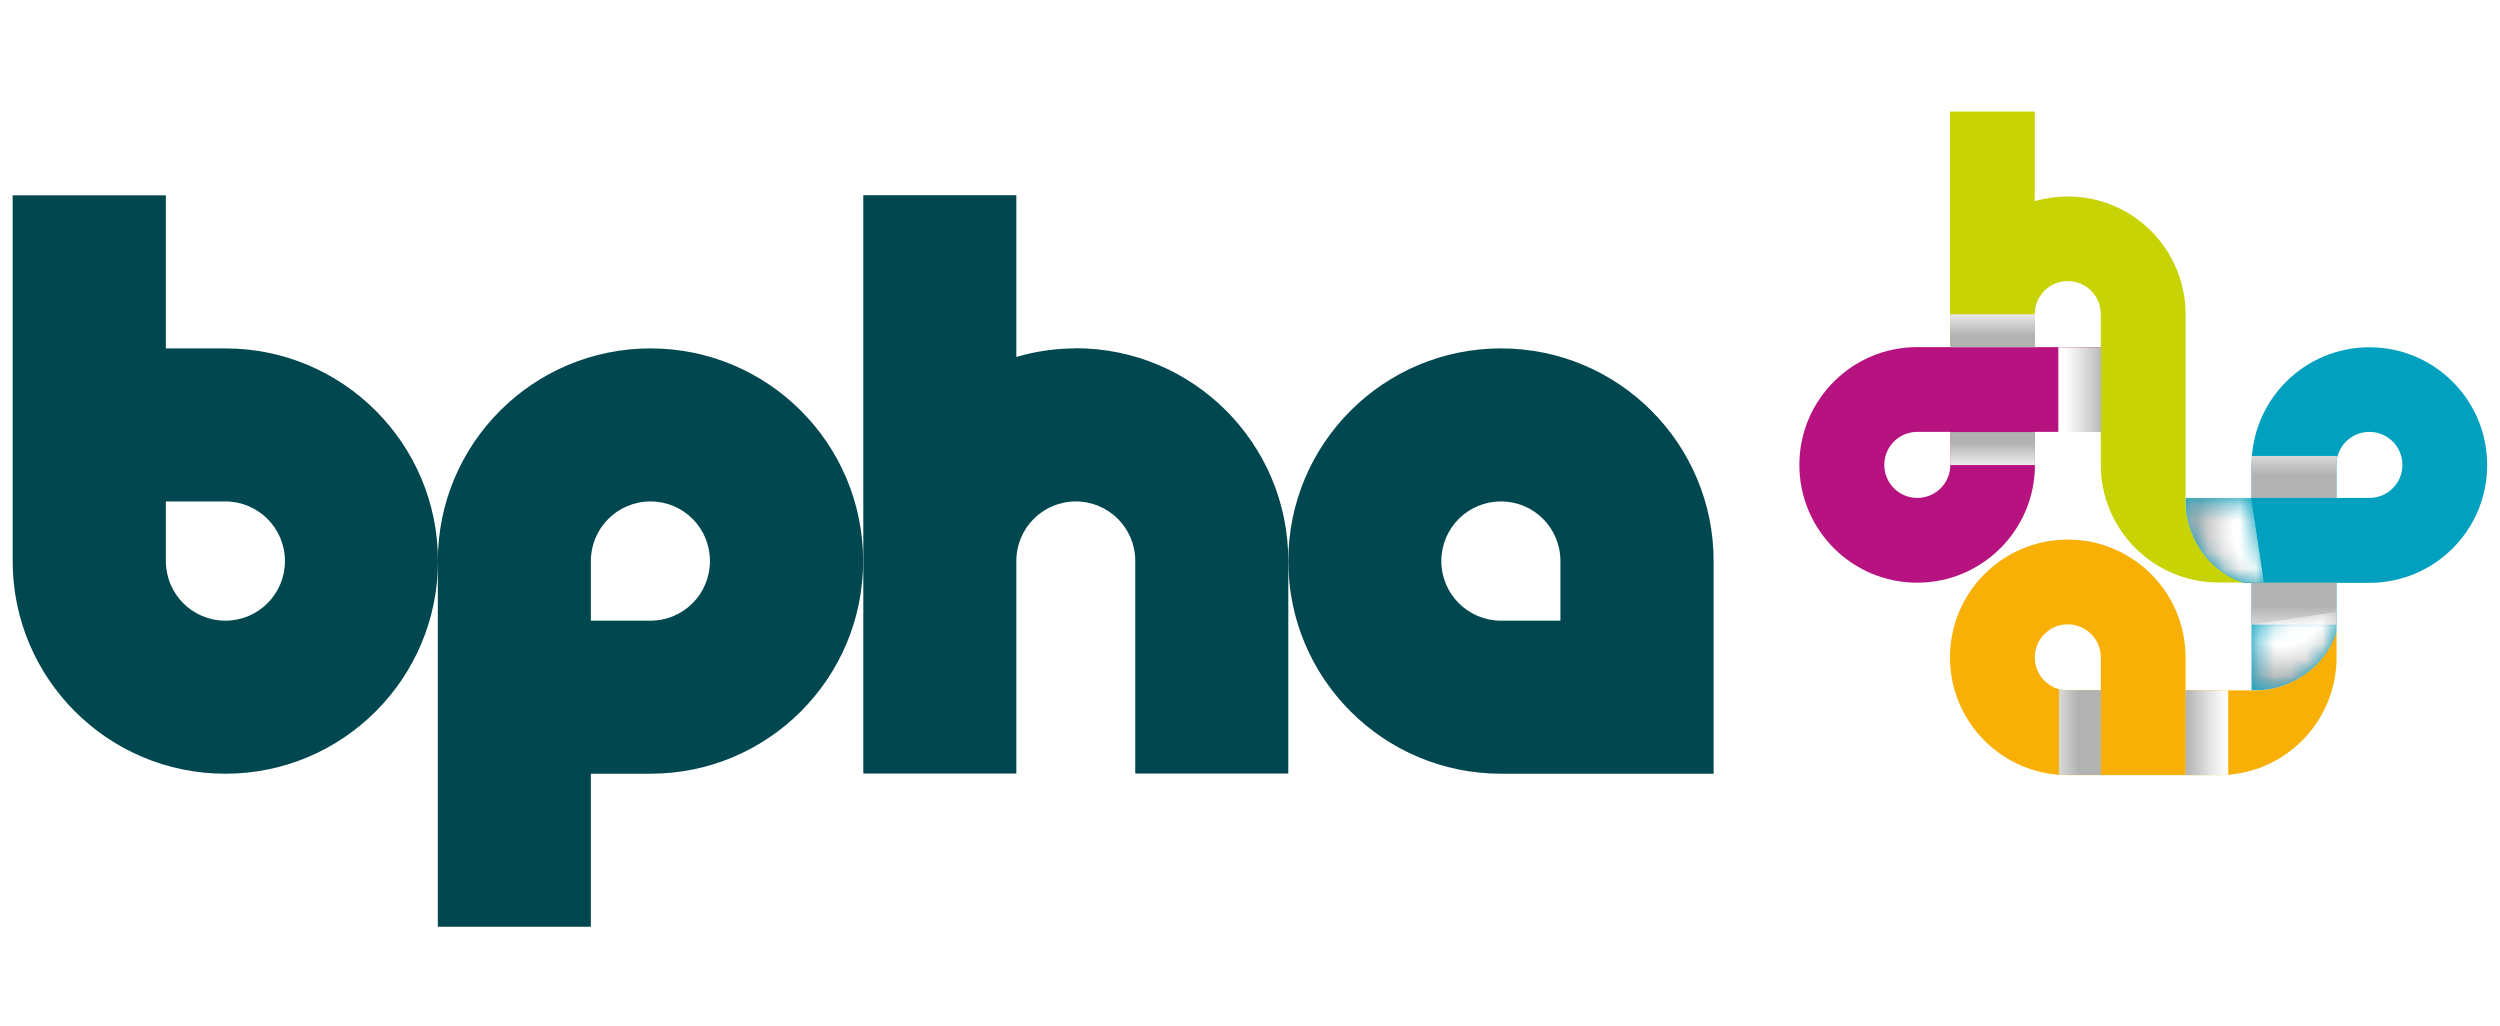 <?xml version="1.0" encoding="UTF-8"?> <svg xmlns="http://www.w3.org/2000/svg" xmlns:xlink="http://www.w3.org/1999/xlink" viewBox="0 0 156 64"><defs><style> .cls-1 { fill: none; } .cls-2 { mask: url(#mask); } .cls-3 { filter: url(#luminosity-noclip); } .cls-4 { filter: url(#luminosity-noclip-2); } .cls-5 { fill: url(#radial-gradient-2); } .cls-6 { fill: url(#linear-gradient-8); } .cls-7 { fill: url(#linear-gradient-7); } .cls-8 { fill: url(#linear-gradient-5); } .cls-9 { fill: url(#linear-gradient-6); } .cls-10 { fill: url(#linear-gradient-9); } .cls-11 { fill: url(#linear-gradient-4); } .cls-12 { fill: url(#linear-gradient-3); } .cls-13 { fill: url(#linear-gradient-2); } .cls-14 { fill: #f9b006; } .cls-15 { fill: #c7d305; } .cls-16 { fill: url(#radial-gradient); } .cls-17 { fill: #004750; } .cls-18 { fill: url(#linear-gradient); } .cls-19 { isolation: isolate; } .cls-20 { mask: url(#mask-1); } .cls-21 { clip-path: url(#clippath-17); } .cls-22 { clip-path: url(#clippath-19); } .cls-23 { clip-path: url(#clippath-11); } .cls-24 { clip-path: url(#clippath-16); } .cls-25 { clip-path: url(#clippath-18); } .cls-26 { clip-path: url(#clippath-10); } .cls-27 { clip-path: url(#clippath-15); } .cls-28 { clip-path: url(#clippath-13); } .cls-29 { clip-path: url(#clippath-14); } .cls-30 { clip-path: url(#clippath-12); } .cls-31 { clip-path: url(#clippath-26); } .cls-32 { clip-path: url(#clippath-23); } .cls-33 { clip-path: url(#clippath-24); } .cls-34 { clip-path: url(#clippath-25); } .cls-35 { mix-blend-mode: multiply; } .cls-36 { clip-path: url(#clippath-1); } .cls-37 { clip-path: url(#clippath-3); } .cls-38 { clip-path: url(#clippath-4); } .cls-39 { clip-path: url(#clippath-2); } .cls-40 { clip-path: url(#clippath-7); } .cls-41 { clip-path: url(#clippath-6); } .cls-42 { clip-path: url(#clippath-9); } .cls-43 { clip-path: url(#clippath-8); } .cls-44 { clip-path: url(#clippath-5); } .cls-45 { fill: #00a0be; } .cls-46 { fill: #b71380; } .cls-47 { clip-path: url(#clippath); } </style><clipPath id="clippath"><rect class="cls-1" x=".03" y="5.31" width="155.93" height="53.37"></rect></clipPath><clipPath id="clippath-1"><path class="cls-1" d="M136.38,31.07v.27c0,1.98,1.27,4.25,3.62,5.02h1.28s-.79-5.29-.79-5.29h-4.11Z"></path></clipPath><filter id="luminosity-noclip" x="134.27" y="25" width="14.89" height="14.61" color-interpolation-filters="sRGB" filterUnits="userSpaceOnUse"><feFlood flood-color="#fff" result="bg"></feFlood><feBlend in="SourceGraphic" in2="bg"></feBlend></filter><clipPath id="clippath-2"><path class="cls-1" d="M136.28,31.34c0,2.35,1.79,5.11,5.05,5.29h.06l-1-5.29h-4.11Z"></path></clipPath><linearGradient id="linear-gradient" x1="-363.92" y1="334.22" x2="-363.58" y2="334.22" gradientTransform="translate(4607.26 4139.7) scale(12.28 -12.28)" gradientUnits="userSpaceOnUse"><stop offset="0" stop-color="#fff"></stop><stop offset=".58" stop-color="#fff"></stop><stop offset=".68" stop-color="#bfbfbf"></stop><stop offset=".83" stop-color="#696968"></stop><stop offset=".93" stop-color="#333331"></stop><stop offset=".98" stop-color="#1e1e1c"></stop><stop offset="1" stop-color="#1e1e1c"></stop></linearGradient><mask id="mask" x="134.27" y="25" width="14.89" height="14.61" maskUnits="userSpaceOnUse"><g class="cls-3"><g class="cls-19"><g class="cls-39"><rect class="cls-18" x="135.86" y="30.93" width="5.96" height="6.1" transform="translate(-3.79 24.62) rotate(-10)"></rect></g></g></g></mask><clipPath id="clippath-3"><rect class="cls-1" x="136.19" y="26.99" width="10.61" height="10.61"></rect></clipPath><clipPath id="clippath-4"><path class="cls-1" d="M136.28,31.32c-.06.32-.09.64-.09.96v.05c.01,2.49,1.79,4.7,4.33,5.18.31.06.62.09.93.09h.1c2.48-.02,4.69-1.8,5.16-4.33.54-2.88-1.36-5.65-4.24-6.19-.33-.06-.66-.09-.98-.09-2.5,0-4.73,1.78-5.21,4.33"></path></clipPath><radialGradient id="radial-gradient" cx="-360.2" cy="326.41" fx="-360.2" fy="326.41" r=".34" gradientTransform="translate(-4931.34 5630.33) rotate(90) scale(15.54 -15.54)" gradientUnits="userSpaceOnUse"><stop offset="0" stop-color="#fff"></stop><stop offset=".52" stop-color="#fff"></stop><stop offset=".68" stop-color="#e6e6e6"></stop><stop offset=".96" stop-color="#b2b2b2"></stop><stop offset="1" stop-color="#b2b2b2"></stop></radialGradient><clipPath id="clippath-5"><rect class="cls-1" x=".03" y="5.31" width="155.93" height="53.37"></rect></clipPath><clipPath id="clippath-6"><rect class="cls-1" x="140.5" y="28.45" width="5.37" height="2.62"></rect></clipPath><clipPath id="clippath-7"><path class="cls-1" d="M140.52,28.45c-.01.19-.02.37-.02.56v2.06h5.29v-2.06c0-.19.03-.38.08-.56h0s-5.35,0-5.35,0Z"></path></clipPath><linearGradient id="linear-gradient-2" x1="-342.65" y1="291.38" x2="-342.31" y2="291.38" gradientTransform="translate(-2093.37 2658.59) rotate(90) scale(7.68 -7.68)" gradientUnits="userSpaceOnUse"><stop offset="0" stop-color="#fff"></stop><stop offset=".05" stop-color="#fff"></stop><stop offset=".39" stop-color="#e6e6e6"></stop><stop offset="1" stop-color="#b2b2b2"></stop></linearGradient><clipPath id="clippath-8"><rect class="cls-1" x="140.5" y="36.36" width="5.29" height="2.62"></rect></clipPath><clipPath id="clippath-9"><rect class="cls-1" x="140.5" y="36.36" width="5.29" height="2.62"></rect></clipPath><linearGradient id="linear-gradient-3" x1="-338.7" y1="291.39" x2="-338.36" y2="291.39" gradientTransform="translate(-2093.49 -2560.79) rotate(-90) scale(7.68)" xlink:href="#linear-gradient-2"></linearGradient><clipPath id="clippath-10"><rect class="cls-1" x="136.38" y="43.08" width="2.66" height="5.29"></rect></clipPath><clipPath id="clippath-11"><path class="cls-1" d="M138.44,43.08h-2.06v5.29h2.06c.2,0,.4-.01.6-.03v-5.26h-.6Z"></path></clipPath><linearGradient id="linear-gradient-4" x1="-305.96" y1="324.08" x2="-305.62" y2="324.08" gradientTransform="translate(-2244.39 -2478.86) rotate(-180) scale(7.79 -7.79)" xlink:href="#linear-gradient-2"></linearGradient><clipPath id="clippath-12"><rect class="cls-1" x="128.48" y="43" width="2.62" height="5.37"></rect></clipPath><clipPath id="clippath-13"><path class="cls-1" d="M128.48,48.34c.19.01.37.02.56.02h2.06v-5.29h-2.06c-.2,0-.38-.03-.56-.08v5.35Z"></path></clipPath><linearGradient id="linear-gradient-5" x1="-375.92" y1="333.99" x2="-375.58" y2="333.99" gradientTransform="translate(3014.16 2609.47) scale(7.68 -7.68)" xlink:href="#linear-gradient-2"></linearGradient><clipPath id="clippath-14"><rect class="cls-1" x="128.44" y="21.67" width="2.66" height="5.29"></rect></clipPath><clipPath id="clippath-15"><rect class="cls-1" x="128.44" y="21.67" width="2.66" height="5.29"></rect></clipPath><linearGradient id="linear-gradient-6" x1="-375.41" y1="328.62" x2="-375.07" y2="328.62" gradientTransform="translate(3053.14 2584.47) scale(7.79 -7.79)" xlink:href="#linear-gradient-2"></linearGradient><clipPath id="clippath-16"><rect class="cls-1" x="121.69" y="26.96" width="5.29" height="2.06"></rect></clipPath><clipPath id="clippath-17"><rect class="cls-1" x="121.69" y="26.96" width="5.29" height="2.06"></rect></clipPath><linearGradient id="linear-gradient-7" x1="-340.99" y1="370.87" x2="-340.65" y2="370.87" gradientTransform="translate(2359.98 -2026.5) rotate(-90) scale(6.03 -6.03)" xlink:href="#linear-gradient-2"></linearGradient><clipPath id="clippath-18"><rect class="cls-1" x="121.69" y="19.61" width="5.29" height="2.06"></rect></clipPath><clipPath id="clippath-19"><rect class="cls-1" x="121.69" y="19.61" width="5.29" height="2.06"></rect></clipPath><linearGradient id="linear-gradient-8" x1="-340" y1="370.87" x2="-339.66" y2="370.87" gradientTransform="translate(2359.89 2069.1) rotate(90) scale(6.03)" xlink:href="#linear-gradient-2"></linearGradient><clipPath id="clippath-20"><path class="cls-1" d="M126.98,12.56h0s0,0,0,0c0,0,0,0,0,0M121.69,9.15v10.46c0-3.34,2.23-6.16,5.29-7.05v-3.41h-5.29Z"></path></clipPath><clipPath id="clippath-21"><rect class="cls-1" x="114.57" y="5.14" width="28.93" height="28.93"></rect></clipPath><clipPath id="clippath-23"><path class="cls-1" d="M140.5,38.96v4.11h.27c1.98,0,4.25-1.27,5.02-3.62v-1.28l-5.29.79Z"></path></clipPath><filter id="luminosity-noclip-2" x="134.42" y="30.67" width="15.05" height="15.05" color-interpolation-filters="sRGB" filterUnits="userSpaceOnUse"><feFlood flood-color="#fff" result="bg"></feFlood><feBlend in="SourceGraphic" in2="bg"></feBlend></filter><clipPath id="clippath-24"><path class="cls-1" d="M140.76,39.07v4.11c2.35,0,5.11-1.79,5.29-5.05v-.06h0s-5.29,1-5.29,1Z"></path></clipPath><linearGradient id="linear-gradient-9" x1="-335.29" y1="351.78" x2="-334.95" y2="351.78" gradientTransform="translate(4464.88 -4076.13) rotate(-90) scale(12.28 -12.28)" xlink:href="#linear-gradient"></linearGradient><mask id="mask-1" x="134.42" y="30.67" width="15.05" height="15.05" maskUnits="userSpaceOnUse"><g class="cls-4"><g class="cls-19"><g class="cls-33"><rect class="cls-10" x="140.36" y="37.65" width="6.1" height="5.96" transform="translate(-4.88 25.52) rotate(-10)"></rect></g></g></g></mask><clipPath id="clippath-25"><rect class="cls-1" x="136.42" y="32.66" width="10.61" height="10.61"></rect></clipPath><clipPath id="clippath-26"><path class="cls-1" d="M141.69,32.66c-2.49.02-4.7,1.79-5.17,4.33-.06.32-.09.65-.09.97v.02c0,2.5,1.78,4.72,4.33,5.2,2.88.54,5.65-1.36,6.19-4.24.54-2.88-1.36-5.65-4.24-6.19-.32-.06-.64-.09-.95-.09h-.07Z"></path></clipPath><radialGradient id="radial-gradient-2" cx="-343.9" cy="347.36" fx="-343.9" fy="347.36" r=".34" gradientTransform="translate(5487.01 5436.57) scale(15.54 -15.54)" xlink:href="#radial-gradient"></radialGradient></defs><g class="cls-19"><g id="Layer_1" data-name="Layer 1"><g><g class="cls-47"><path class="cls-17" d="M40.59,21.74c-7.33,0-13.27,5.94-13.27,13.27v22.82h9.55v-9.55h3.72c7.33,0,13.27-5.94,13.27-13.27s-5.94-13.27-13.27-13.27M40.59,38.73h-3.72v-3.72c0-2.05,1.66-3.72,3.72-3.72s3.71,1.66,3.71,3.72-1.66,3.72-3.71,3.72"></path><path class="cls-17" d="M93.66,21.74c-7.33,0-13.27,5.94-13.27,13.27s5.94,13.27,13.27,13.27h13.27v-13.27c0-7.33-5.94-13.27-13.27-13.27M93.66,38.73c-2.05,0-3.72-1.66-3.72-3.72s1.66-3.72,3.72-3.72,3.71,1.66,3.71,3.72v3.72h-3.71Z"></path><path class="cls-17" d="M14.06,21.74h-3.71v-9.55H.79v22.82c0,7.33,5.94,13.27,13.27,13.27s13.27-5.94,13.27-13.27-5.94-13.27-13.27-13.27M14.06,38.73c-2.05,0-3.71-1.66-3.71-3.72v-3.72h3.71c2.05,0,3.72,1.66,3.72,3.72s-1.66,3.72-3.72,3.72"></path><path class="cls-17" d="M67.13,21.74c-1.29,0-2.54.19-3.71.53v-10.09h-9.55v36.09h9.55v-13.27c0-2.05,1.66-3.71,3.71-3.71s3.71,1.66,3.71,3.71v13.27h9.55v-13.27c0-7.33-5.94-13.27-13.27-13.27"></path><path class="cls-14" d="M145.79,39.43c-.76,2.37-3.04,3.65-5.02,3.65h-4.38v5.29h2.06c4.06,0,7.35-3.29,7.35-7.35h0v-1.59Z"></path><path class="cls-45" d="M145.79,36.36h-5.29v6.71h.27c1.98,0,4.25-1.27,5.02-3.62v-3.09Z"></path><path class="cls-15" d="M140.03,36.36c-2.37-.76-3.65-3.04-3.65-5.02v-11.73c0-4.06-3.29-7.35-7.35-7.35-.71,0-1.4.1-2.06.29v-5.59h-5.29v14.7h5.29v-2.06c0-1.14.92-2.06,2.06-2.06s2.06.92,2.06,2.06v9.4c0,4.06,3.29,7.34,7.34,7.35h1.6Z"></path><path class="cls-45" d="M147.85,21.67c-4.06,0-7.35,3.29-7.35,7.35v2.06h-4.11s0,.27,0,.27c0,1.98,1.27,4.25,3.62,5.02h7.84c4.06,0,7.35-3.29,7.35-7.35s-3.29-7.35-7.35-7.35M147.85,31.07h-2.06v-2.06c0-1.14.92-2.06,2.06-2.06s2.06.92,2.06,2.06-.92,2.06-2.06,2.06"></path></g><g class="cls-36"><g class="cls-2"><g class="cls-35"><g class="cls-37"><g class="cls-38"><rect class="cls-16" x="135.49" y="25.89" width="12.46" height="12.82" transform="translate(83.91 165.66) rotate(-79.4)"></rect></g></g></g></g></g><g class="cls-44"><path class="cls-14" d="M136.38,48.37v-5.29s0-2.06,0-2.06c0-4.06-3.29-7.35-7.35-7.35s-7.35,3.29-7.35,7.35,3.29,7.35,7.35,7.35h7.35ZM131.09,43.08h-2.06c-1.14,0-2.06-.92-2.06-2.06s.92-2.06,2.06-2.06,2.06.92,2.06,2.06v2.06Z"></path><path class="cls-46" d="M126.98,29.01v-2.06h4.11v-5.29h-11.46c-4.06,0-7.35,3.29-7.35,7.35s3.29,7.35,7.35,7.35,7.35-3.29,7.35-7.35M117.58,29.01c0-1.14.92-2.06,2.06-2.06h2.06v2.06c0,1.14-.92,2.06-2.06,2.06s-2.06-.92-2.06-2.06"></path><g class="cls-35"><g class="cls-41"><g class="cls-40"><rect class="cls-13" x="140.5" y="28.45" width="5.37" height="2.62"></rect></g></g></g><g class="cls-35"><g class="cls-43"><g class="cls-42"><rect class="cls-12" x="140.5" y="36.36" width="5.29" height="2.62"></rect></g></g></g><g class="cls-35"><g class="cls-26"><g class="cls-23"><rect class="cls-11" x="136.38" y="43.08" width="2.66" height="5.29"></rect></g></g></g><g class="cls-35"><g class="cls-30"><g class="cls-28"><rect class="cls-8" x="128.48" y="43" width="2.62" height="5.37"></rect></g></g></g><g class="cls-35"><g class="cls-29"><g class="cls-27"><rect class="cls-9" x="128.44" y="21.67" width="2.66" height="5.29"></rect></g></g></g><g class="cls-35"><g class="cls-24"><g class="cls-21"><rect class="cls-7" x="121.69" y="26.96" width="5.29" height="2.06"></rect></g></g></g><g class="cls-35"><g class="cls-25"><g class="cls-22"><rect class="cls-6" x="121.69" y="19.61" width="5.29" height="2.06"></rect></g></g></g></g><g class="cls-32"><g class="cls-20"><g class="cls-35"><g class="cls-34"><g class="cls-31"><rect class="cls-5" x="135.5" y="31.74" width="12.9" height="12.9" transform="translate(78.3 170.7) rotate(-79.4)"></rect></g></g></g></g></g></g></g></g></svg> 